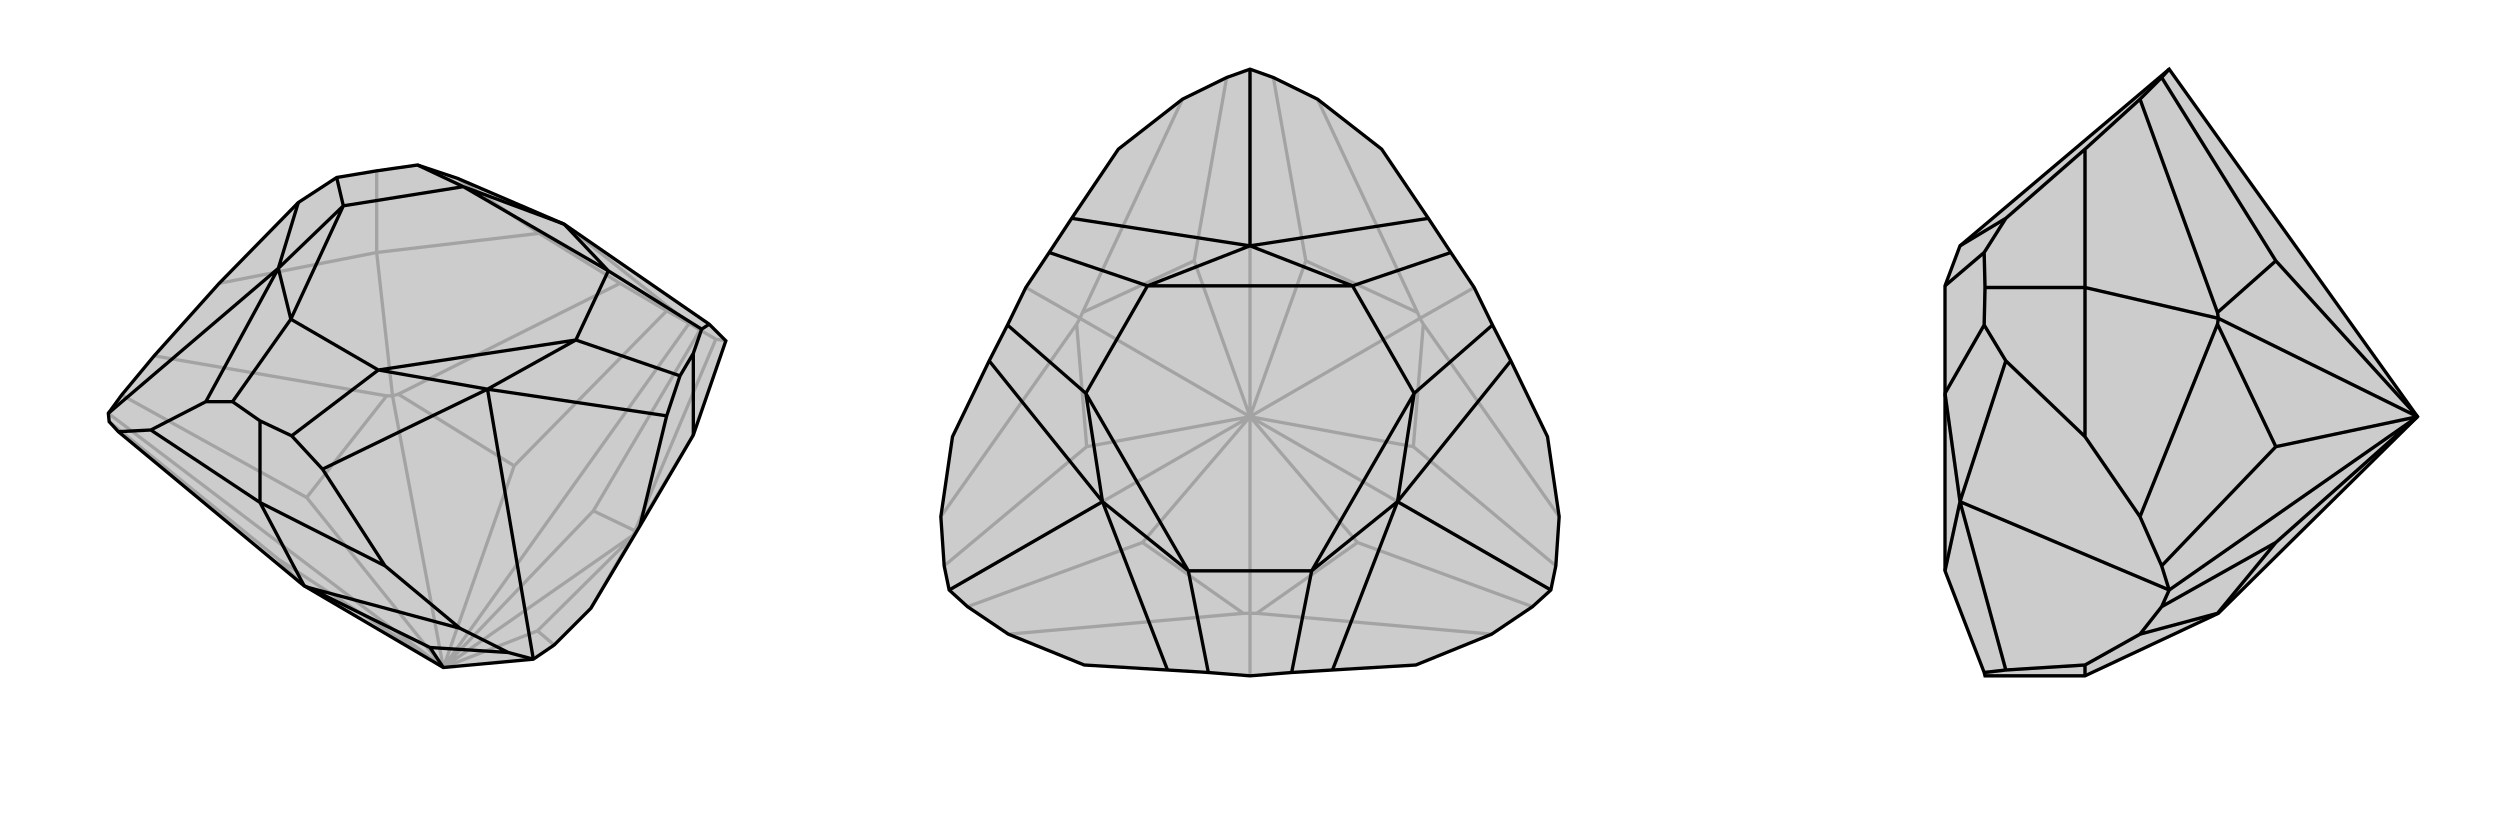 <svg xmlns="http://www.w3.org/2000/svg" viewBox="0 0 3000 1000">
    <g stroke="currentColor" stroke-width="4" fill="none" transform="translate(32 -26)">
        <path fill="currentColor" stroke="none" fill-opacity=".2" d="M333,729L328,725L110,544L99,532L98,522L114,500L153,453L231,366L326,269L372,239L420,231L469,224L517,240L645,295L819,415L839,435L800,548L736,657L677,756L633,800L608,817L500,827z" />
<path stroke-opacity=".2" d="M500,827L98,522M500,827L795,414M500,827L302,697M500,827L680,639M500,827L613,783M500,827L728,668M500,827L336,623M500,827L585,585M500,827L439,501M302,697L99,532M302,697L328,725M680,639L808,422M680,639L730,663M613,783L633,800M613,783L726,671M336,623L114,500M336,623L432,501M585,585L768,399M585,585L446,499M728,668L730,663M730,663L827,433M728,668L726,671M726,671L677,756M728,668L800,548M432,501L439,501M432,501L153,453M439,501L446,499M446,499L712,366M439,501L420,329M420,329L231,366M420,329L615,306M420,329L420,231M768,399L795,414M768,399L712,366M712,366L615,306M615,306L517,240M795,414L808,422M808,422L827,433M827,433L839,435M795,414L645,295" />
<path d="M333,729L328,725L110,544L99,532L98,522L114,500L153,453L231,366L326,269L372,239L420,231L469,224L517,240L645,295L819,415L839,435L800,548L736,657L677,756L633,800L608,817L500,827z" />
<path d="M500,827L484,803M484,803L578,809M484,803L338,731M333,729L338,731M338,731L520,780M333,729L280,629M280,629L430,705M280,629L149,542M280,629L280,531M800,548L800,450M608,817L578,809M578,809L520,780M520,780L430,705M430,705L355,589M110,544L149,542M149,542L215,508M98,522L302,348M736,657L768,525M608,817L553,493M355,589L318,549M355,589L553,493M215,508L247,508M215,508L302,348M326,269L302,348M819,415L810,421M768,525L784,477M768,525L553,493M280,531L318,549M280,531L247,508M318,549L422,470M247,508L317,409M372,239L380,273M469,224L524,250M800,450L810,421M800,450L784,477M810,421L698,351M784,477L659,434M302,348L317,409M302,348L380,273M645,295L524,250M645,295L698,351M553,493L422,470M553,493L659,434M422,470L317,409M380,273L524,250M698,351L659,434M317,409L380,273M524,250L698,351M422,470L659,434" />
    </g>
    <g stroke="currentColor" stroke-width="4" fill="none" transform="translate(1000 0)">
        <path fill="currentColor" stroke="none" fill-opacity=".2" d="M839,728L790,761L699,798L599,804L550,807L500,811L450,807L401,804L301,798L210,761L161,728L139,708L133,679L129,620L143,524L187,433L209,390L231,345L259,303L286,262L342,179L419,119L472,93L500,83L528,93L581,119L658,179L714,262L741,303L769,345L791,390L813,433L857,524L871,620L867,679L861,708z" />
<path stroke-opacity=".2" d="M500,500L861,708M500,500L139,708M500,500L500,83M500,500L629,651M500,500L371,651M500,500L500,736M500,500L567,313M500,500L696,536M500,500L704,382M500,500L304,536M500,500L433,313M500,500L296,382M629,651L839,728M629,651L508,736M371,651L161,728M371,651L492,736M567,313L528,93M567,313L701,375M696,536L867,679M696,536L708,389M304,536L133,679M304,536L292,389M433,313L472,93M433,313L299,375M500,736L508,736M508,736L790,761M500,736L492,736M492,736L210,761M500,736L500,811M704,382L701,375M701,375L581,119M704,382L708,389M708,389L871,620M704,382L769,345M292,389L296,382M292,389L129,620M296,382L299,375M299,375L419,119M296,382L231,345" />
<path d="M839,728L790,761L699,798L599,804L550,807L500,811L450,807L401,804L301,798L210,761L161,728L139,708L133,679L129,620L143,524L187,433L209,390L231,345L259,303L286,262L342,179L419,119L472,93L500,83L528,93L581,119L658,179L714,262L741,303L769,345L791,390L813,433L857,524L871,620L867,679L861,708z" />
<path d="M139,708L323,602M500,83L500,295M861,708L677,602M599,804L677,602M401,804L323,602M187,433L323,602M286,262L500,295M714,262L500,295M813,433L677,602M550,807L574,685M450,807L426,685M209,390L303,472M259,303L377,343M741,303L623,343M791,390L697,472M323,602L426,685M323,602L303,472M500,295L377,343M500,295L623,343M677,602L574,685M677,602L697,472M574,685L426,685M303,472L377,343M623,343L697,472M426,685L303,472M377,343L623,343M574,685L697,472" />
    </g>
    <g stroke="currentColor" stroke-width="4" fill="none" transform="translate(2000 0)">
        <path fill="currentColor" stroke="none" fill-opacity=".2" d="M662,736L502,811L382,811L381,807L334,685L334,472L334,343L352,295L603,83L901,500z" />
<path stroke-opacity=".2" d="M901,500L603,708M901,500L731,651M901,500L731,536M901,500L731,313M901,500L662,382M731,651L594,728M731,651L661,736M731,536L594,679M731,536L661,389M731,313L594,93M731,313L661,375M662,736L661,736M661,736L568,761M661,389L662,382M661,389L568,620M662,382L661,375M661,375L568,119M662,382L502,345M502,811L502,798M502,345L502,524M502,345L502,179M502,345L382,345M603,708L594,728M594,728L568,761M568,761L502,798M502,798L407,804M603,708L594,679M594,679L568,620M568,620L502,524M502,524L407,433M603,708L352,602M594,93L603,83M594,93L568,119M568,119L502,179M502,179L407,262M407,804L381,807M407,804L352,602M407,433L381,390M407,433L352,602M407,262L381,303M407,262L352,295M382,345L381,390M382,345L381,303M381,390L334,472M381,303L334,343M352,602L334,685M352,602L334,472" />
<path d="M662,736L502,811L382,811L381,807L334,685L334,472L334,343L352,295L603,83L901,500z" />
<path d="M901,500L603,708M901,500L731,651M901,500L731,313M901,500L731,536M901,500L662,382M731,651L594,728M731,651L661,736M731,313L594,93M731,313L661,375M731,536L594,679M731,536L661,389M662,736L661,736M661,736L568,761M662,382L661,375M661,375L568,119M662,382L661,389M661,389L568,620M662,382L502,345M502,811L502,798M502,345L502,179M502,345L502,524M502,345L382,345M603,708L594,728M594,728L568,761M568,761L502,798M502,798L407,804M603,83L594,93M594,93L568,119M568,119L502,179M502,179L407,262M603,708L594,679M594,679L568,620M568,620L502,524M502,524L407,433M603,708L352,602M407,804L381,807M407,804L352,602M407,262L381,303M407,262L352,295M407,433L381,390M407,433L352,602M382,345L381,303M382,345L381,390M381,303L334,343M381,390L334,472M352,602L334,685M352,602L334,472" />
    </g>
</svg>
